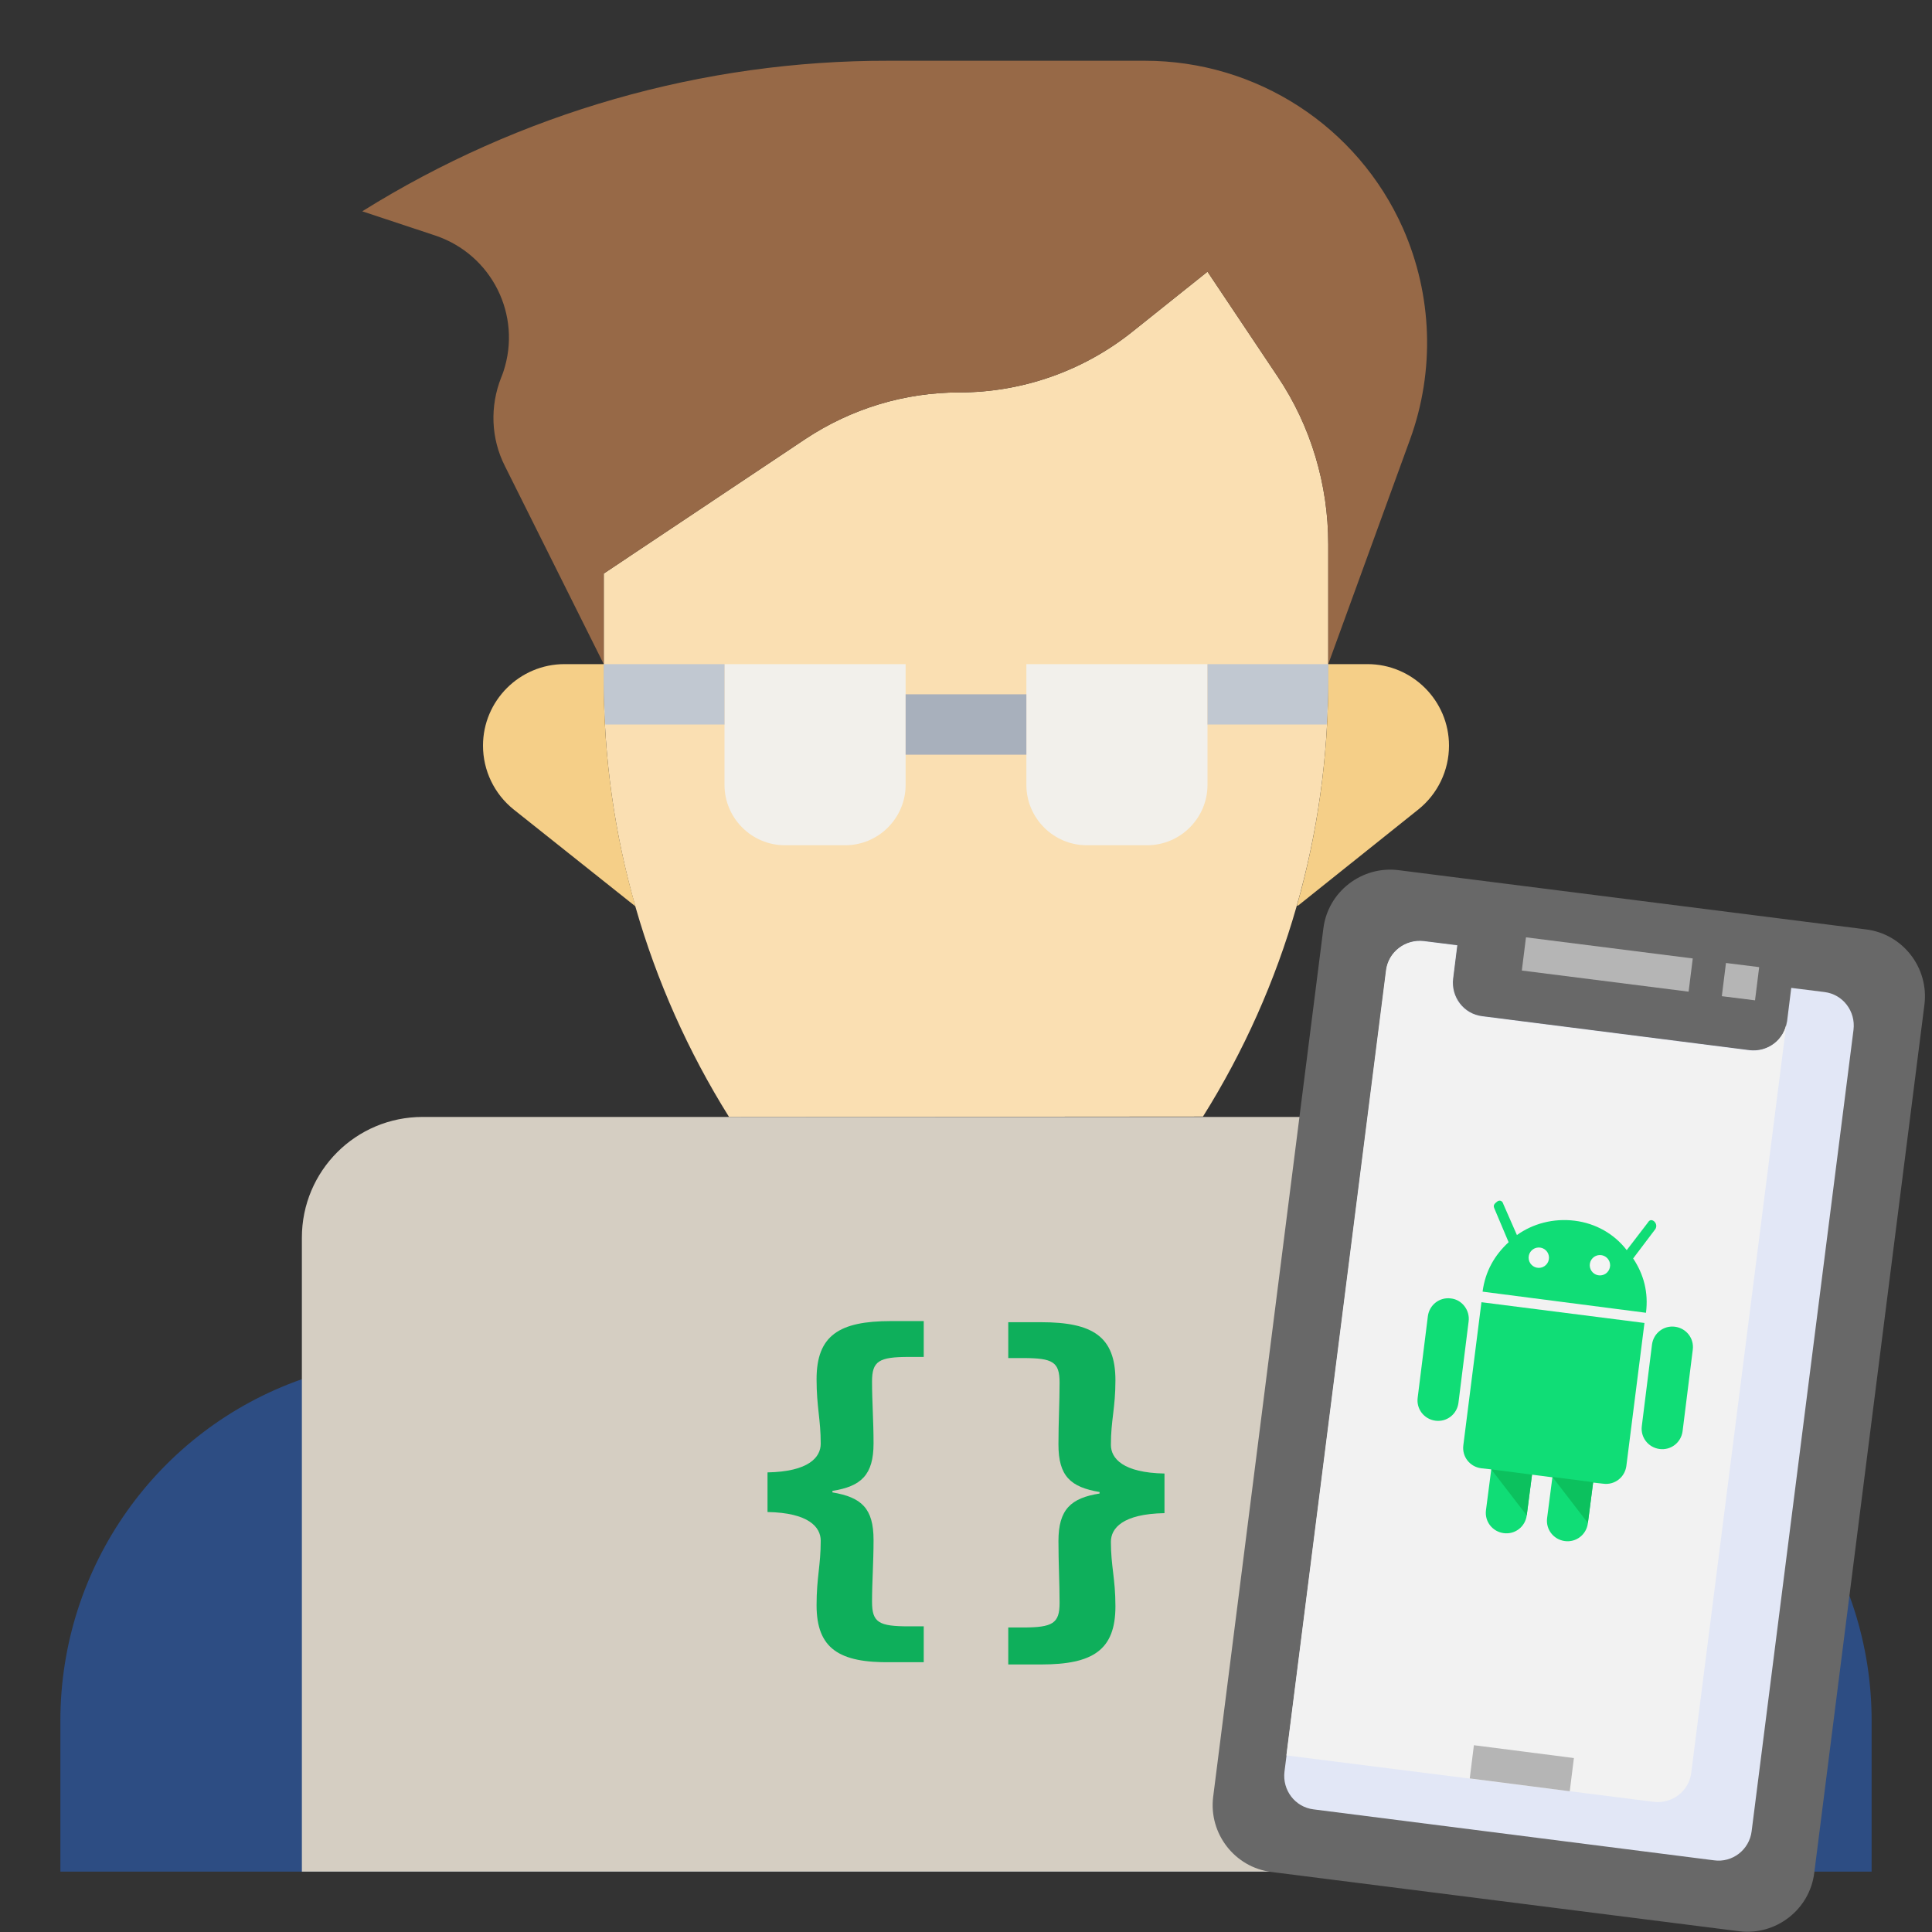 <?xml version="1.0" encoding="UTF-8"?>
<!-- Generator: Adobe Illustrator 27.8.1, SVG Export Plug-In . SVG Version: 6.00 Build 0)  -->
<svg xmlns="http://www.w3.org/2000/svg" xmlns:xlink="http://www.w3.org/1999/xlink" version="1.1" id="Layer_3" x="0px" y="0px" viewBox="0 0 512 512" style="enable-background:new 0 0 512 512;" xml:space="preserve">
<rect x="0" y="0" width="512" height="512" fill="#333333" stroke="none"/>
<style type="text/css">
	.st0{fill:#2D4D83;}
	.st1{fill:#FADFB2;}
	.st2{fill:#F5CF88;}
	.st3{fill:#976947;}
	.st4{fill:#F2F0EB;}
	.st5{fill:#C1C8D1;}
	.st6{fill:#A8B0BC;}
	.st7{fill:#D5CEC2;}
	.st8{fill:#686868;}
	.st9{fill:#E2E7F6;}
	.st10{fill:#F2F2F2;}
	.st11{fill:#B5B5B5;}
	.st12{fill-rule:evenodd;clip-rule:evenodd;fill:#10DD76;}
	.st13{fill:#10DD76;}
	.st14{fill-rule:evenodd;clip-rule:evenodd;fill:#F4F4F4;}
	.st15{fill:#0CC15E;}
	.st16{fill:#0EAF5B;}
</style>
<path class="st0" d="M432,365.5c38.4,13.6,64,49.8,64,90.5v40H16v-40c0-40.7,25.6-77,64-90.5"></path>
<path class="st1" d="M193.2,296c-21.7-34.7-33.2-74.7-33.2-115.6V152l53.5-35.7c12.1-8,26.2-12.3,40.7-12.3  c16.7,0,32.9-5.7,45.9-16.1L320,72l18.6,27.8c8.8,13.1,13.4,28.6,13.4,44.4v36.1c0,40.9-11.5,81-33.2,115.6"></path>
<path class="st2" d="M168.4,240.2c-5.6-19.5-8.4-39.6-8.4-59.9V176h-10.4c-11.9,0-21.6,9.7-21.6,21.6l0,0c0,6.6,3,12.8,8.1,16.9  L168.4,240.2L168.4,240.2z"></path>
<path class="st2" d="M344,240l31.9-25.5c5.1-4.1,8.1-10.3,8.1-16.9c0-11.9-9.7-21.6-21.6-21.6l0,0H352v4.4c0,20.1-2.8,40.2-8.3,59.6  L344,240z"></path>
<path class="st3" d="M352,176l21.7-59.6c6.6-18.2,5.9-38.2-1.9-55.9c-12-27-38.8-44.4-68.4-44.4h-67.9C186.2,16,137.8,29.9,96,56  l19.3,6.4c15,5,23.1,21.1,18.1,36.1c-0.2,0.6-0.4,1.1-0.6,1.6c-3,7.6-2.7,16.1,1,23.4L160,176v-24l53.5-35.7  c12.1-8,26.2-12.3,40.7-12.3c16.7,0,32.9-5.7,45.9-16.1L320,72l18.6,27.8c8.8,13.1,13.4,28.6,13.4,44.4V176z"></path>
<path class="st4" d="M192,176h48l0,0v32c0,8.8-7.2,16-16,16h-16c-8.8,0-16-7.2-16-16V176L192,176z"></path>
<path class="st4" d="M272,176h48l0,0v32c0,8.8-7.2,16-16,16h-16c-8.8,0-16-7.2-16-16V176L272,176z"></path>
<path class="st5" d="M320,176v16h31.6c0.2-3.9,0.4-7.7,0.4-11.6V176H320z"></path>
<path class="st5" d="M160,180.4c0,3.9,0.2,7.8,0.4,11.6H192v-16h-32V180.4z"></path>
<path class="st6" d="M240,184h32v16h-32V184z"></path>
<path class="st7" d="M80,496V328c0-17.7,14.3-32,32-32h288c17.7,0,32,14.3,32,32v168"></path>
<path class="st8" d="M370.6,230.6l123.9,15.7c9.8,1.2,16.7,10.2,15.5,19.9l-29.2,230.1c-1.2,9.8-10.2,16.7-19.9,15.5l-123.9-15.7  c-9.8-1.2-16.7-10.2-15.5-19.9l29.2-230.1C351.9,236.3,360.9,229.4,370.6,230.6z"></path>
<path class="st9" d="M464.2,485.3l27-212.4c0.6-4.9-2.8-9.4-7.7-10l-8.8-1.1l-1.1,8.8c-0.6,4.9-5.1,8.3-10,7.7l-70.8-9  c-4.9-0.6-8.3-5.1-7.7-10l1.1-8.8l-8.8-1.1c-4.9-0.6-9.4,2.8-10,7.7l-27,212.4c-0.6,4.9,2.8,9.4,7.7,10L454.2,493  C459.1,493.7,463.6,490.2,464.2,485.3z"></path>
<path class="st10" d="M438.2,477.5c4.9,0.6,9.4-2.8,10-7.7l25.3-199.1c-0.6,4.9-5.1,8.3-10,7.7l-70.8-9c-4.9-0.6-8.3-5.1-7.7-10  l1.1-8.8l-8.8-1.1c-4.9-0.6-9.4,2.8-10,7.7l-26.4,208L438.2,477.5z"></path>
<g>
	<path class="st11" d="M404.4,248.4l44.2,5.6l-1.1,8.8l-44.2-5.6L404.4,248.4z"></path>
	<path class="st11" d="M457.4,255.2l8.8,1.1l-1.1,8.8l-8.8-1.1L457.4,255.2z"></path>
	<path class="st11" d="M390.6,462.5l26.5,3.4l-1.1,8.8l-26.5-3.4L390.6,462.5z"></path>
</g>
<g>
	<g id="Android_1_">
		<g id="Android">
			<g>
				<path id="Hands_1_" class="st12" d="M384.5,344.1c-3-0.4-5.7,1.7-6.1,4.7l-2.7,21.6c-0.4,3,1.7,5.7,4.7,6.1      c3,0.4,5.7-1.7,6.1-4.7l2.7-21.6C389.6,347.2,387.4,344.4,384.5,344.1z"></path>
				<path id="Hands" class="st12" d="M443.9,351.6c-3-0.4-5.7,1.7-6.1,4.7l-2.7,21.6c-0.4,3,1.7,5.7,4.7,6.1c3,0.4,5.7-1.7,6.1-4.7      l2.7-21.6C449,354.7,446.9,352,443.9,351.6z"></path>
				<path id="Body" class="st13" d="M392.6,345.1l-4.8,37.9c-0.4,3,1.7,5.7,4.7,6.1l2.7,0.3l-1.4,10.8c-0.4,3,1.7,5.7,4.7,6.1      c3,0.4,5.7-1.7,6.1-4.7l1.4-10.8l5.4,0.7l-1.4,10.8c-0.4,3,1.7,5.7,4.7,6.1c3,0.4,5.7-1.7,6.1-4.7l1.4-10.8l2.7,0.3      c3,0.4,5.7-1.7,6.1-4.7l4.8-37.9L392.6,345.1z"></path>
				<path id="Head" class="st12" d="M436.2,347.9c0.7-5.4-0.6-10.2-3.4-14.4l5.9-7.8c0.3-0.5,0.4-1.3-0.3-2      c-0.7-0.6-1.3-0.4-1.7,0.3l-5.6,7.3c-3.3-4.3-8.2-7.1-13.8-7.8c-5.7-0.7-11.1,0.8-15.3,3.8l-3.6-8.2c-0.2-0.8-0.9-1.2-1.6-0.7      c-0.6,0.5-1.2,0.9-0.8,1.8l3.8,9c-3.7,3.4-6.2,7.7-6.9,13.1L436.2,347.9z"></path>
			</g>
			<circle id="Eyes_1_" class="st14" cx="407.8" cy="333.3" r="2.7"></circle>
			<circle id="Eyes" class="st14" cx="424" cy="335.3" r="2.7"></circle>
			<path id="Shadow_1_" class="st15" d="M411.4,391.4l9.4,12.2l1.4-10.8L411.4,391.4z"></path>
			<path id="Shadow" class="st15" d="M395.2,389.4l9.4,12.2l1.4-10.8L395.2,389.4z"></path>
		</g>
	</g>
</g>
<g>
	<path class="st16" d="M216.4,425.4c0-7.4,1.1-10.5,1.1-17.1c0-3.6-3.2-7.4-14.1-7.6v-10.5c10.9-0.2,14.1-4,14.1-7.6   c0-6.5-1.1-9.7-1.1-17.1c0-11.6,6-15.4,19.7-15.4h8.7v9.5h-3.9c-8,0-9.8,1.1-9.8,6.5c0,5.4,0.4,10.3,0.4,16.4   c0,8.4-3.3,11.4-10.9,12.6v0.4c7.7,1.3,10.9,4.2,10.9,12.6c0,6.1-0.4,11.1-0.4,16.4c0,5.5,1.8,6.5,9.8,6.5h3.9v9.5h-8.7   C222.4,440.7,216.4,436.9,216.4,425.4z"></path>
	<path class="st16" d="M267.2,431.3h3.9c7.9,0,9.7-1.1,9.7-6.5c0-5.4-0.3-10.3-0.3-16.4c0-8.4,3.3-11.4,10.9-12.6v-0.4   c-7.7-1.3-10.9-4.2-10.9-12.6c0-6.1,0.3-11.1,0.3-16.4c0-5.5-1.8-6.5-9.7-6.5h-3.9v-9.5h8.7c13.7,0,19.7,3.8,19.7,15.4   c0,7.4-1.2,10.5-1.2,17.1c0,3.6,3.2,7.4,14.2,7.6v10.5c-11.1,0.2-14.2,4-14.2,7.6c0,6.5,1.2,9.7,1.2,17.1c0,11.6-6,15.4-19.7,15.4   h-8.7V431.3z"></path>
</g>
</svg>

